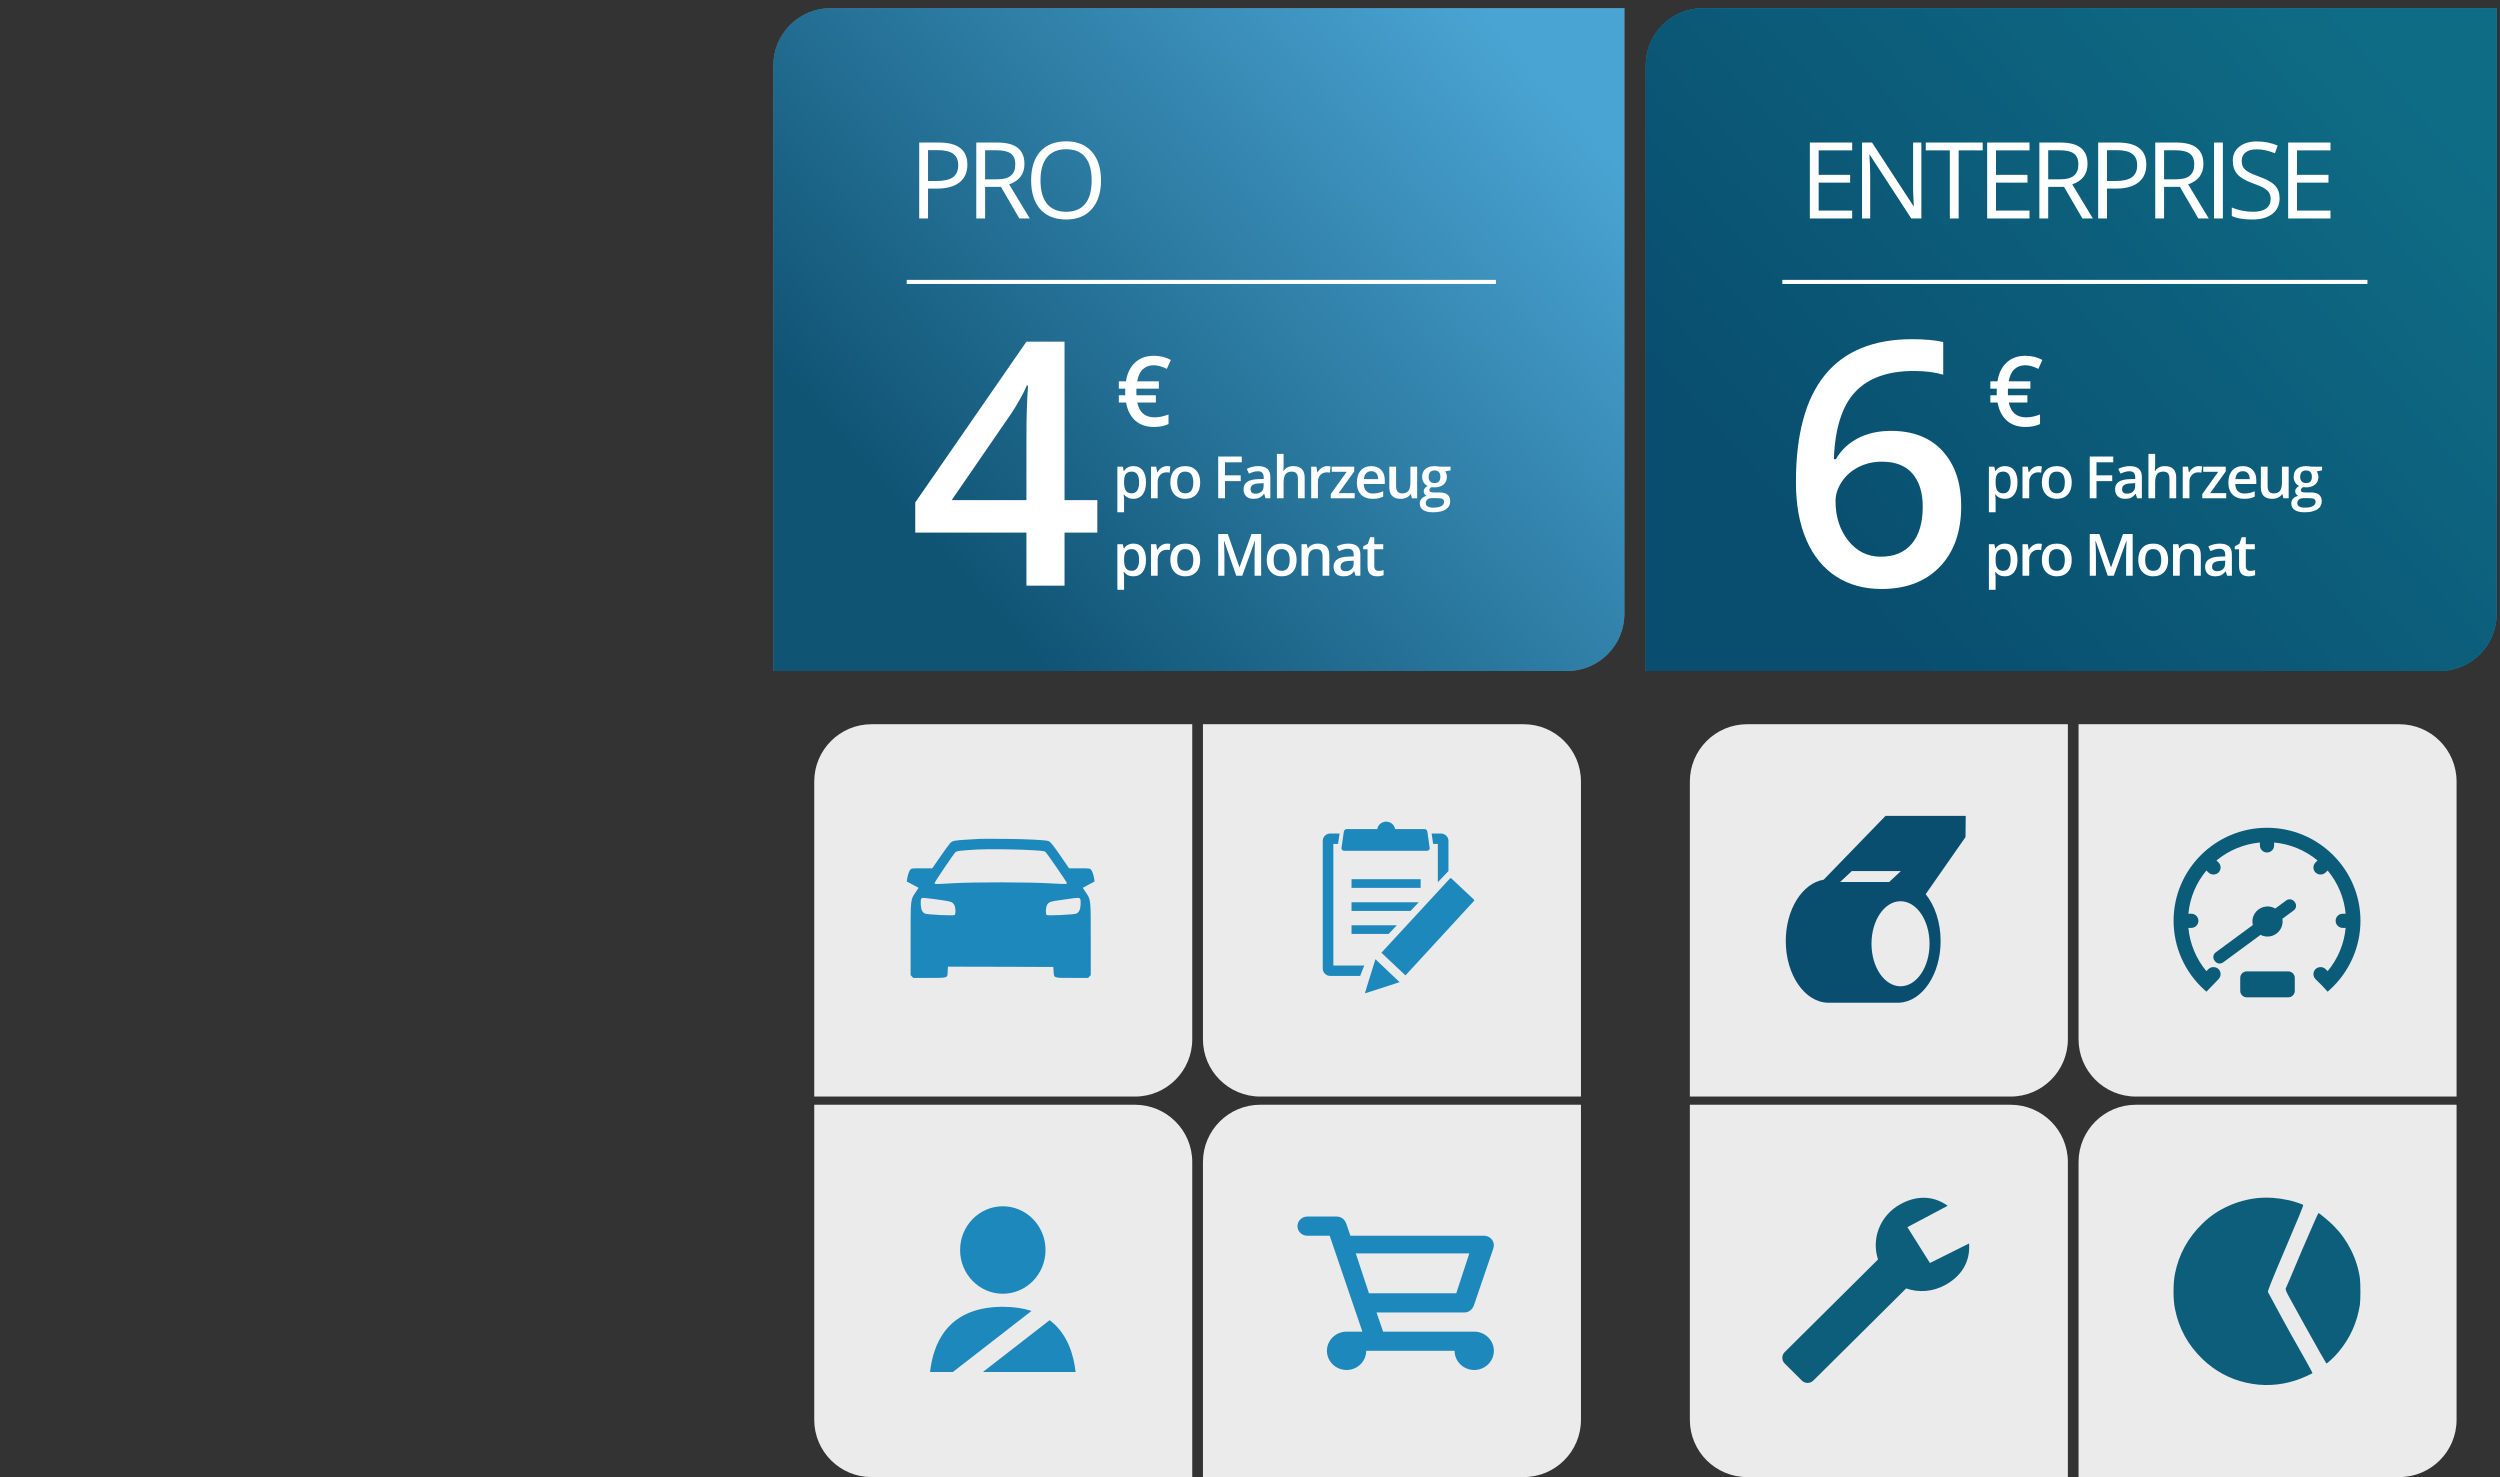 <svg width="611px" height="361px" viewBox="0 0 611 361" version="1.1" xmlns="http://www.w3.org/2000/svg" xmlns:xlink="http://www.w3.org/1999/xlink">
    <rect x="0" y="0" width="611" height="361" fill="#333333" stroke="none"/>
    <title>Image &amp; Text - Prices - Fleet Management DE  (Updated)</title>
    <defs>
        <linearGradient x1="100%" y1="23.81%" x2="18.379%" y2="80.33%" id="linearGradient-1">
            <stop stop-color="#4AA4D3" offset="0%"></stop>
            <stop stop-color="#105474" offset="100%"></stop>
        </linearGradient>
        <path d="M14,0 L208,0 L208,0 L208,148 C208,155.732 201.732,162 194,162 L0,162 L0,162 L0,14 C-9.46895252e-16,6.268 6.268,1.42034288e-15 14,0 Z" id="path-2"></path>
        <linearGradient x1="100%" y1="23.81%" x2="18.379%" y2="80.33%" id="linearGradient-3">
            <stop stop-color="#0F6C85" offset="1.53%"></stop>
            <stop stop-color="#094E6F" offset="100%"></stop>
        </linearGradient>
        <path d="M227.204,0 L421.204,0 L421.204,0 L421.204,148 C421.204,155.732 414.936,162 407.204,162 L213.204,162 L213.204,162 L213.204,14 C213.204,6.268 219.472,1.42034288e-15 227.204,0 Z" id="path-4"></path>
    </defs>
    <g id="Pricing" stroke="none" stroke-width="1" fill="none" fill-rule="evenodd">
        <g id="Image-&amp;-Text---Prices---Fleet-Management-DE--(Updated)">
            <rect id="Rectangle" x="0" y="0" width="610" height="361"></rect>
            <g id="Group-51" transform="translate(189, 2)">
                <g id="Group-37">
                    <g id="Rectangle">
                        <use fill="#777777" xlink:href="#path-2"></use>
                        <use fill="url(#linearGradient-1)" xlink:href="#path-2"></use>
                    </g>
                    <path d="M24,175 L102.386,175 L102.386,175 L102.386,252 C102.386,259.732 96.118,266 88.386,266 L10,266 L10,266 L10,189 C10,181.268 16.268,175 24,175 Z" id="Rectangle" fill="#EBEBEB"></path>
                    <path d="M10,268 L88.386,268 C96.118,268 102.386,274.268 102.386,282 L102.386,359 L102.386,359 L24,359 C16.268,359 10,352.732 10,345 L10,268 L10,268 Z" id="Rectangle-Copy-9" fill="#EBEBEB"></path>
                    <path d="M105,175 L183.386,175 C191.118,175 197.386,181.268 197.386,189 L197.386,266 L197.386,266 L119,266 C111.268,266 105,259.732 105,252 L105,175 L105,175 Z" id="Rectangle" fill="#EBEBEB"></path>
                    <path d="M119,268 L197.386,268 L197.386,268 L197.386,345 C197.386,352.732 191.118,359 183.386,359 L105,359 L105,359 L105,282 C105,274.268 111.268,268 119,268 Z" id="Rectangle-Copy-10" fill="#EBEBEB"></path>
                    <g id="Group-296" transform="translate(21.565, 186)" fill="#1D88BB">
                        <g id="Group-19" transform="translate(4.537, 97.064)">
                            <g id="Icons/maps/location-Copy-61" transform="translate(-12, -12)">
                                <path d="M41.985,46.319 C44.718,46.319 47.036,46.686 49.002,47.326 L29.781,62.249 L24.203,62.25 C24.92,55.887 28.022,46.564 41.45,46.323 Z M53.427,49.588 C57.885,52.93 59.314,58.192 59.772,62.25 L37.12,62.249 Z M41.985,21.75 C47.746,21.75 52.425,26.538 52.425,32.439 C52.425,38.345 47.746,43.128 41.985,43.128 C36.224,43.128 31.545,38.345 31.545,32.439 C31.545,26.538 36.224,21.75 41.985,21.75 Z" id="Icon"></path>
                            </g>
                        </g>
                        <g id="Icons/maps/location-Copy-57" transform="translate(-13.6, -13.6)">
                            <path d="M67.044,45.327 C67.135,45.497 67.174,46.01 67.135,46.679 C67.069,47.925 66.761,48.567 66.09,48.88 C65.523,49.143 59.105,49.446 58.833,49.222 C58.563,49 58.601,47.452 58.885,46.875 C59.284,46.049 59.633,45.917 62.597,45.523 C64.08,45.313 65.382,45.13 65.484,45.117 C65.589,45.091 65.949,45.064 66.285,45.052 C66.786,45.038 66.915,45.091 67.044,45.327 M32.848,45.54 C35.619,45.945 35.903,46.051 36.315,46.888 C36.599,47.453 36.637,49.001 36.365,49.222 C36.095,49.446 29.675,49.144 29.108,48.881 C28.439,48.567 28.128,47.926 28.065,46.681 C28.026,45.985 28.065,45.5 28.167,45.304 C28.323,45.016 28.373,45.016 29.314,45.095 C29.856,45.134 31.442,45.344 32.848,45.54 M55.812,33.412 C58.32,33.591 58.334,33.591 58.698,33.987 C59.075,34.4 63.615,40.977 63.732,41.294 C63.77,41.388 63.745,41.54 63.681,41.608 C63.615,41.678 62.118,41.649 59.805,41.499 C54.757,41.182 41.049,41.156 36.068,41.458 C31.514,41.719 31.45,41.719 31.45,41.429 C31.45,41.168 36.015,34.414 36.523,33.905 C36.848,33.576 37.498,33.494 41.868,33.219 C44.403,33.069 52.625,33.178 55.812,33.412 M42.537,30.62 C42.249,30.649 40.795,30.731 39.287,30.813 C36.301,30.992 35.833,31.074 35.289,31.623 C35.081,31.816 34.002,33.3 32.899,34.892 L30.872,37.818 L28.352,37.818 C25.872,37.818 25.834,37.818 25.521,38.146 C25.21,38.478 24.858,39.521 24.728,40.495 L24.65,41.046 L26.092,41.8 C26.885,42.213 27.534,42.556 27.534,42.583 C27.534,42.597 27.209,43.093 26.818,43.668 C25.546,45.55 25.587,45.139 25.587,55.22 L25.587,63.928 L25.911,64.256 L26.222,64.599 L30.106,64.599 C34.82,64.599 34.587,64.681 34.651,62.966 L34.704,61.852 L47.589,61.881 L60.46,61.922 L60.537,63.007 C60.64,64.681 60.407,64.599 65.096,64.599 L68.98,64.599 L69.291,64.256 L69.615,63.928 L69.615,55.22 C69.615,45.139 69.654,45.55 68.382,43.655 C67.993,43.078 67.669,42.597 67.669,42.583 C67.669,42.556 68.318,42.213 69.108,41.8 L70.55,41.046 L70.472,40.495 C70.342,39.521 69.992,38.478 69.682,38.146 C69.369,37.818 69.33,37.818 66.837,37.818 L64.317,37.818 L62.304,34.892 C60.304,31.995 59.783,31.362 59.29,31.156 C58.693,30.91 53.991,30.661 48.704,30.62 C45.601,30.593 42.822,30.593 42.537,30.62" id="Icon"></path>
                        </g>
                        <g id="Group-16-Copy" transform="translate(100.537, 98.077)">
                            <g id="Icons/maps/location-Copy-57" transform="translate(-12, -12)">
                                <path d="M61.2,51.375 L38.928,51.375 L37.32,46.688 L58.8,46.688 C59.856,46.688 60.72,46.008 61.056,45.07 L61.08,45.07 L65.88,31.008 L65.856,31.008 C65.928,30.773 66,30.539 66,30.281 C66,28.992 64.92,27.938 63.6,27.938 L30.936,27.938 L29.88,24.844 L29.856,24.844 C29.52,23.93 28.656,23.25 27.6,23.25 L20.4,23.25 C19.08,23.25 18,24.305 18,25.594 C18,26.883 19.08,27.938 20.4,27.938 L25.872,27.938 L33.864,51.375 L30,51.375 C27.36,51.375 25.2,53.484 25.2,56.062 C25.2,58.641 27.36,60.75 30,60.75 C32.64,60.75 34.8,58.641 34.8,56.062 L56.4,56.062 C56.4,58.641 58.56,60.75 61.2,60.75 C63.84,60.75 66,58.641 66,56.062 C66,53.484 63.84,51.375 61.2,51.375 Z M32.25,32.25 L60,32.25 L56.807,42 L35.467,42 L32.25,32.25 Z" id="Icon"></path>
                            </g>
                        </g>
                        <g id="Group-30" transform="translate(98.537, 2.571)">
                            <g id="Icons/maps/location-Copy-60" transform="translate(-12.6, -12.6)">
                                <path d="M39.656,56.458 L45.551,62.061 C45.551,62.061 37.125,64.839 37.087,64.802 C37.046,64.763 39.656,56.458 39.656,56.458 Z M30.885,25.742 L30.519,28.282 L29.414,28.282 C29.392,28.282 29.369,28.302 29.369,28.324 L29.369,57.963 C29.369,57.987 29.392,58.007 29.414,58.007 L36.919,58.007 L35.924,60.546 L28.615,60.546 C27.604,60.546 26.775,59.736 26.775,58.747 L26.775,27.542 C26.775,26.55 27.604,25.742 28.615,25.742 L30.885,25.742 Z M58.22,36.72 L63.707,41.877 C63.809,41.973 63.815,42.134 63.72,42.237 L46.998,60.414 L41.111,54.878 L57.857,36.734 C57.953,36.63 58.116,36.623 58.22,36.72 Z M44.878,48.172 L42.867,50.284 L33.812,50.284 L33.812,48.172 L44.878,48.172 Z M50.239,42.542 L48.229,44.654 L33.812,44.654 L33.812,42.542 L50.239,42.542 Z M50.702,36.912 L50.702,39.024 L33.812,39.024 L33.812,36.912 L50.702,36.912 Z M55.661,25.743 C56.673,25.743 57.499,26.551 57.499,27.542 L57.499,34.92 L54.905,37.642 L54.905,28.324 C54.905,28.302 54.885,28.282 54.861,28.282 L53.756,28.282 L53.392,25.743 L55.661,25.743 Z M42.282,22.837 C43.381,22.837 44.292,23.621 44.461,24.651 L51.663,24.651 C52.041,24.651 52.295,24.957 52.349,25.322 L52.918,29.303 C52.972,29.665 52.611,29.971 52.235,29.971 L32.042,29.971 C31.667,29.971 31.303,29.667 31.355,29.303 L31.927,25.322 C31.979,24.957 32.236,24.651 32.611,24.651 L40.1,24.651 C40.27,23.621 41.18,22.837 42.282,22.837 Z" id="Icon"></path>
                            </g>
                        </g>
                    </g>
                    <g id="Rectangle">
                        <use fill="#1D88BB" xlink:href="#path-4"></use>
                        <use fill="url(#linearGradient-3)" xlink:href="#path-4"></use>
                    </g>
                    <path d="M238,175 L316.386,175 L316.386,175 L316.386,252 C316.386,259.732 310.118,266 302.386,266 L224,266 L224,266 L224,189 C224,181.268 230.268,175 238,175 Z" id="Rectangle" fill="#EBEBEB"></path>
                    <path d="M224,268 L302.386,268 C310.118,268 316.386,274.268 316.386,282 L316.386,359 L316.386,359 L238,359 C230.268,359 224,352.732 224,345 L224,268 L224,268 Z" id="Rectangle-Copy-9" fill="#EBEBEB"></path>
                    <path d="M319,175 L397.386,175 C405.118,175 411.386,181.268 411.386,189 L411.386,266 L411.386,266 L333,266 C325.268,266 319,259.732 319,252 L319,175 L319,175 Z" id="Rectangle" fill="#EBEBEB"></path>
                    <path d="M333,268 L411.386,268 L411.386,268 L411.386,345 C411.386,352.732 405.118,359 397.386,359 L319,359 L319,359 L319,282 C319,274.268 325.268,268 333,268 Z" id="Rectangle-Copy-10" fill="#EBEBEB"></path>
                    <g id="Group-59" transform="translate(32.602, 32.542)" fill="#FFFFFF" fill-rule="nonzero">
                        <g id="Group-35" transform="translate(2.086, 48.965)">
                            <g id="pro-Fahrzeug-pro-Mon" transform="translate(49.397, 27.415)">
                                <path d="M3.912,10.989 C2.935,10.989 2.178,10.638 1.639,9.936 L1.541,9.936 C1.606,10.587 1.639,10.982 1.639,11.121 L1.639,14.28 L0,14.28 L0,3.138 L1.325,3.138 C1.362,3.282 1.439,3.626 1.555,4.17 L1.639,4.17 C2.15,3.389 2.917,2.998 3.94,2.998 C4.902,2.998 5.651,3.347 6.188,4.044 C6.725,4.741 6.994,5.72 6.994,6.98 C6.994,8.239 6.72,9.223 6.174,9.929 C5.628,10.636 4.874,10.989 3.912,10.989 Z M3.514,4.337 C2.863,4.337 2.388,4.528 2.088,4.909 C1.788,5.29 1.639,5.899 1.639,6.736 L1.639,6.98 C1.639,7.919 1.787,8.598 2.085,9.019 C2.382,9.44 2.868,9.65 3.542,9.65 C4.109,9.65 4.546,9.418 4.853,8.953 C5.16,8.488 5.313,7.826 5.313,6.966 C5.313,6.101 5.161,5.447 4.856,5.003 C4.552,4.559 4.105,4.337 3.514,4.337 Z" id="Shape"></path>
                                <path d="M12.126,2.998 C12.456,2.998 12.728,3.021 12.942,3.068 L12.782,4.595 C12.549,4.539 12.308,4.511 12.057,4.511 C11.401,4.511 10.87,4.725 10.463,5.153 C10.057,5.58 9.853,6.136 9.853,6.819 L9.853,10.849 L8.215,10.849 L8.215,3.138 L9.498,3.138 L9.714,4.497 L9.798,4.497 C10.053,4.037 10.387,3.672 10.798,3.403 C11.21,3.133 11.652,2.998 12.126,2.998 Z" id="Path"></path>
                                <path d="M20.244,6.98 C20.244,8.239 19.921,9.223 19.274,9.929 C18.628,10.636 17.729,10.989 16.576,10.989 C15.855,10.989 15.219,10.826 14.665,10.501 C14.112,10.175 13.687,9.708 13.389,9.099 C13.092,8.49 12.943,7.784 12.943,6.98 C12.943,5.729 13.264,4.753 13.905,4.051 C14.547,3.349 15.451,2.998 16.618,2.998 C17.733,2.998 18.617,3.357 19.267,4.076 C19.918,4.794 20.244,5.762 20.244,6.98 Z M14.631,6.98 C14.631,8.76 15.288,9.65 16.604,9.65 C17.905,9.65 18.556,8.76 18.556,6.98 C18.556,5.218 17.901,4.337 16.59,4.337 C15.902,4.337 15.403,4.565 15.094,5.02 C14.785,5.476 14.631,6.129 14.631,6.98 Z" id="Shape"></path>
                                <polygon id="Path" points="26.298 10.849 24.645 10.849 24.645 0.655 30.398 0.655 30.398 2.064 26.298 2.064 26.298 5.25 30.14 5.25 30.14 6.666 26.298 6.666"></polygon>
                                <path d="M36.214,10.849 L35.886,9.776 L35.83,9.776 C35.459,10.245 35.084,10.565 34.708,10.734 C34.331,10.904 33.848,10.989 33.257,10.989 C32.5,10.989 31.908,10.784 31.483,10.375 C31.058,9.966 30.845,9.388 30.845,8.639 C30.845,7.844 31.14,7.245 31.73,6.84 C32.321,6.436 33.22,6.215 34.429,6.178 L35.761,6.136 L35.761,5.725 C35.761,5.232 35.646,4.863 35.416,4.619 C35.185,4.375 34.829,4.253 34.345,4.253 C33.95,4.253 33.571,4.311 33.209,4.428 C32.846,4.544 32.497,4.681 32.163,4.839 L31.633,3.668 C32.051,3.449 32.509,3.283 33.006,3.169 C33.504,3.055 33.973,2.998 34.415,2.998 C35.396,2.998 36.136,3.212 36.636,3.64 C37.135,4.067 37.385,4.739 37.385,5.655 L37.385,10.849 L36.214,10.849 Z M33.773,9.734 C34.368,9.734 34.846,9.568 35.206,9.235 C35.567,8.903 35.747,8.437 35.747,7.837 L35.747,7.168 L34.757,7.21 C33.985,7.238 33.424,7.367 33.073,7.597 C32.722,7.827 32.546,8.179 32.546,8.653 C32.546,8.997 32.649,9.263 32.853,9.451 C33.058,9.64 33.364,9.734 33.773,9.734 Z" id="Shape"></path>
                                <path d="M45.774,10.849 L44.129,10.849 L44.129,6.108 C44.129,5.513 44.009,5.069 43.77,4.776 C43.53,4.483 43.15,4.337 42.63,4.337 C41.942,4.337 41.436,4.543 41.113,4.954 C40.79,5.365 40.629,6.055 40.629,7.021 L40.629,10.849 L38.99,10.849 L38.99,0 L40.629,0 L40.629,2.754 C40.629,3.196 40.601,3.668 40.545,4.17 L40.649,4.17 C40.873,3.798 41.183,3.51 41.58,3.305 C41.978,3.101 42.441,2.998 42.971,2.998 C44.84,2.998 45.774,3.94 45.774,5.822 L45.774,10.849 Z" id="Path"></path>
                                <path d="M51.284,2.998 C51.614,2.998 51.886,3.021 52.1,3.068 L51.939,4.595 C51.707,4.539 51.465,4.511 51.214,4.511 C50.559,4.511 50.028,4.725 49.621,5.153 C49.214,5.58 49.011,6.136 49.011,6.819 L49.011,10.849 L47.372,10.849 L47.372,3.138 L48.655,3.138 L48.871,4.497 L48.955,4.497 C49.211,4.037 49.544,3.672 49.955,3.403 C50.367,3.133 50.81,2.998 51.284,2.998 Z" id="Path"></path>
                                <polygon id="Path" points="57.999 10.849 52.149 10.849 52.149 9.838 56.047 4.393 52.386 4.393 52.386 3.138 57.888 3.138 57.888 4.281 54.074 9.594 57.999 9.594"></polygon>
                                <path d="M62.358,10.989 C61.159,10.989 60.221,10.639 59.545,9.94 C58.868,9.24 58.53,8.277 58.53,7.049 C58.53,5.79 58.844,4.8 59.472,4.079 C60.099,3.358 60.961,2.998 62.058,2.998 C63.076,2.998 63.881,3.307 64.471,3.926 C65.061,4.544 65.357,5.395 65.357,6.478 L65.357,7.363 L60.218,7.363 C60.241,8.112 60.443,8.687 60.824,9.089 C61.205,9.491 61.742,9.692 62.435,9.692 C62.891,9.692 63.315,9.649 63.708,9.563 C64.1,9.477 64.522,9.334 64.973,9.134 L64.973,10.466 C64.573,10.657 64.169,10.791 63.76,10.87 C63.351,10.949 62.884,10.989 62.358,10.989 Z M62.058,4.239 C61.538,4.239 61.121,4.404 60.807,4.734 C60.493,5.064 60.306,5.546 60.246,6.178 L63.746,6.178 C63.737,5.541 63.583,5.059 63.286,4.731 C62.988,4.403 62.579,4.239 62.058,4.239 Z" id="Shape"></path>
                                <path d="M71.975,10.849 L71.744,9.838 L71.661,9.838 C71.433,10.196 71.109,10.478 70.688,10.682 C70.267,10.887 69.787,10.989 69.248,10.989 C68.314,10.989 67.617,10.756 67.156,10.292 C66.696,9.827 66.466,9.123 66.466,8.179 L66.466,3.138 L68.119,3.138 L68.119,7.893 C68.119,8.483 68.24,8.926 68.481,9.221 C68.723,9.517 69.102,9.664 69.618,9.664 C70.306,9.664 70.811,9.458 71.134,9.047 C71.457,8.636 71.619,7.947 71.619,6.98 L71.619,3.138 L73.265,3.138 L73.265,10.849 L71.975,10.849 Z" id="Path"></path>
                                <path d="M81.43,3.138 L81.43,4.037 L80.113,4.281 C80.234,4.444 80.333,4.644 80.412,4.881 C80.491,5.118 80.531,5.369 80.531,5.634 C80.531,6.429 80.257,7.054 79.708,7.51 C79.16,7.965 78.404,8.193 77.442,8.193 C77.196,8.193 76.973,8.174 76.773,8.137 C76.419,8.356 76.243,8.611 76.243,8.904 C76.243,9.081 76.325,9.213 76.49,9.302 C76.655,9.39 76.959,9.434 77.4,9.434 L78.746,9.434 C79.597,9.434 80.243,9.615 80.684,9.978 C81.126,10.34 81.347,10.863 81.347,11.547 C81.347,12.421 80.987,13.095 80.266,13.569 C79.546,14.043 78.504,14.28 77.142,14.28 C76.092,14.28 75.29,14.094 74.737,13.722 C74.184,13.35 73.907,12.82 73.907,12.132 C73.907,11.658 74.057,11.26 74.357,10.937 C74.657,10.614 75.076,10.389 75.615,10.264 C75.397,10.171 75.217,10.021 75.075,9.814 C74.933,9.607 74.862,9.39 74.862,9.162 C74.862,8.874 74.944,8.63 75.106,8.43 C75.269,8.23 75.511,8.033 75.831,7.837 C75.432,7.665 75.107,7.385 74.859,6.997 C74.61,6.609 74.486,6.155 74.486,5.634 C74.486,4.797 74.75,4.149 75.277,3.689 C75.805,3.228 76.557,2.998 77.533,2.998 C77.751,2.998 77.98,3.013 78.22,3.044 C78.459,3.074 78.639,3.105 78.76,3.138 L81.43,3.138 Z M75.371,12.049 C75.371,12.402 75.53,12.674 75.849,12.865 C76.167,13.055 76.615,13.15 77.191,13.15 C78.084,13.15 78.748,13.023 79.185,12.767 C79.622,12.511 79.841,12.172 79.841,11.749 C79.841,11.414 79.721,11.176 79.482,11.034 C79.242,10.892 78.797,10.822 78.146,10.822 L76.905,10.822 C76.436,10.822 76.063,10.932 75.786,11.153 C75.51,11.374 75.371,11.672 75.371,12.049 Z M76.075,5.634 C76.075,6.117 76.2,6.489 76.449,6.75 C76.697,7.01 77.054,7.14 77.519,7.14 C78.467,7.14 78.941,6.633 78.941,5.62 C78.941,5.118 78.824,4.731 78.589,4.459 C78.354,4.187 77.998,4.051 77.519,4.051 C77.045,4.051 76.686,4.186 76.442,4.456 C76.197,4.725 76.075,5.118 76.075,5.634 Z" id="Shape"></path>
                                <path d="M3.912,29.929 C2.935,29.929 2.178,29.578 1.639,28.876 L1.541,28.876 C1.606,29.527 1.639,29.922 1.639,30.061 L1.639,33.22 L0,33.22 L0,22.078 L1.325,22.078 C1.362,22.222 1.439,22.566 1.555,23.11 L1.639,23.11 C2.15,22.329 2.917,21.938 3.94,21.938 C4.902,21.938 5.651,22.287 6.188,22.984 C6.725,23.681 6.994,24.66 6.994,25.92 C6.994,27.179 6.72,28.163 6.174,28.869 C5.628,29.576 4.874,29.929 3.912,29.929 Z M3.514,23.277 C2.863,23.277 2.388,23.468 2.088,23.849 C1.788,24.23 1.639,24.839 1.639,25.676 L1.639,25.92 C1.639,26.859 1.787,27.539 2.085,27.959 C2.382,28.38 2.868,28.59 3.542,28.59 C4.109,28.59 4.546,28.358 4.853,27.893 C5.16,27.428 5.313,26.766 5.313,25.906 C5.313,25.041 5.161,24.387 4.856,23.943 C4.552,23.499 4.105,23.277 3.514,23.277 Z" id="Shape"></path>
                                <path d="M12.126,21.938 C12.456,21.938 12.728,21.962 12.942,22.008 L12.782,23.535 C12.549,23.479 12.308,23.451 12.057,23.451 C11.401,23.451 10.87,23.665 10.463,24.093 C10.057,24.521 9.853,25.076 9.853,25.759 L9.853,29.79 L8.215,29.79 L8.215,22.078 L9.498,22.078 L9.714,23.437 L9.798,23.437 C10.053,22.977 10.387,22.612 10.798,22.343 C11.21,22.073 11.652,21.938 12.126,21.938 Z" id="Path"></path>
                                <path d="M20.244,25.92 C20.244,27.179 19.921,28.163 19.274,28.869 C18.628,29.576 17.729,29.929 16.576,29.929 C15.855,29.929 15.219,29.766 14.665,29.441 C14.112,29.115 13.687,28.648 13.389,28.039 C13.092,27.43 12.943,26.724 12.943,25.92 C12.943,24.669 13.264,23.693 13.905,22.991 C14.547,22.289 15.451,21.938 16.618,21.938 C17.733,21.938 18.617,22.297 19.267,23.016 C19.918,23.734 20.244,24.702 20.244,25.92 Z M14.631,25.92 C14.631,27.7 15.288,28.59 16.604,28.59 C17.905,28.59 18.556,27.7 18.556,25.92 C18.556,24.158 17.901,23.277 16.59,23.277 C15.902,23.277 15.403,23.505 15.094,23.96 C14.785,24.416 14.631,25.069 14.631,25.92 Z" id="Shape"></path>
                                <path d="M29.052,29.79 L26.096,21.276 L26.04,21.276 C26.119,22.54 26.158,23.726 26.158,24.832 L26.158,29.79 L24.645,29.79 L24.645,19.595 L26.995,19.595 L29.826,27.705 L29.868,27.705 L32.782,19.595 L35.139,19.595 L35.139,29.79 L33.535,29.79 L33.535,24.748 C33.535,24.242 33.548,23.582 33.574,22.768 C33.599,21.955 33.621,21.462 33.64,21.29 L33.584,21.29 L30.523,29.79 L29.052,29.79 Z" id="Path"></path>
                                <path d="M43.807,25.92 C43.807,27.179 43.484,28.163 42.838,28.869 C42.192,29.576 41.292,29.929 40.14,29.929 C39.419,29.929 38.782,29.766 38.229,29.441 C37.676,29.115 37.251,28.648 36.953,28.039 C36.656,27.43 36.507,26.724 36.507,25.92 C36.507,24.669 36.827,23.693 37.469,22.991 C38.11,22.289 39.015,21.938 40.181,21.938 C41.297,21.938 42.18,22.297 42.831,23.016 C43.482,23.734 43.807,24.702 43.807,25.92 Z M38.194,25.92 C38.194,27.7 38.852,28.59 40.167,28.59 C41.469,28.59 42.12,27.7 42.12,25.92 C42.12,24.158 41.464,23.277 40.153,23.277 C39.465,23.277 38.967,23.505 38.658,23.96 C38.349,24.416 38.194,25.069 38.194,25.92 Z" id="Shape"></path>
                                <path d="M51.792,29.79 L50.146,29.79 L50.146,25.048 C50.146,24.453 50.027,24.009 49.787,23.716 C49.548,23.423 49.168,23.277 48.647,23.277 C47.955,23.277 47.448,23.482 47.127,23.891 C46.806,24.3 46.646,24.985 46.646,25.948 L46.646,29.79 L45.007,29.79 L45.007,22.078 L46.29,22.078 L46.52,23.089 L46.604,23.089 C46.837,22.722 47.167,22.438 47.594,22.238 C48.022,22.038 48.496,21.938 49.017,21.938 C50.867,21.938 51.792,22.88 51.792,24.762 L51.792,29.79 Z" id="Path"></path>
                                <path d="M58.215,29.79 L57.887,28.716 L57.831,28.716 C57.459,29.185 57.085,29.505 56.708,29.674 C56.332,29.844 55.849,29.929 55.258,29.929 C54.5,29.929 53.909,29.724 53.484,29.315 C53.058,28.906 52.846,28.328 52.846,27.579 C52.846,26.784 53.141,26.185 53.731,25.78 C54.322,25.376 55.221,25.155 56.43,25.118 L57.761,25.076 L57.761,24.665 C57.761,24.172 57.646,23.803 57.416,23.559 C57.186,23.315 56.829,23.193 56.346,23.193 C55.951,23.193 55.572,23.251 55.209,23.368 C54.847,23.484 54.498,23.621 54.163,23.779 L53.634,22.608 C54.052,22.389 54.51,22.223 55.007,22.109 C55.505,21.995 55.974,21.938 56.416,21.938 C57.396,21.938 58.137,22.152 58.636,22.58 C59.136,23.007 59.386,23.679 59.386,24.595 L59.386,29.79 L58.215,29.79 Z M55.774,28.674 C56.369,28.674 56.847,28.508 57.207,28.175 C57.567,27.843 57.747,27.377 57.747,26.777 L57.747,26.108 L56.757,26.15 C55.986,26.178 55.424,26.307 55.073,26.537 C54.722,26.767 54.547,27.119 54.547,27.593 C54.547,27.937 54.649,28.203 54.854,28.391 C55.058,28.58 55.365,28.674 55.774,28.674 Z" id="Shape"></path>
                                <path d="M63.863,28.604 C64.263,28.604 64.663,28.541 65.063,28.416 L65.063,29.65 C64.881,29.729 64.648,29.795 64.362,29.849 C64.076,29.902 63.78,29.929 63.473,29.929 C61.92,29.929 61.144,29.111 61.144,27.475 L61.144,23.319 L60.091,23.319 L60.091,22.594 L61.221,21.994 L61.779,20.362 L62.79,20.362 L62.79,22.078 L64.986,22.078 L64.986,23.319 L62.79,23.319 L62.79,27.447 C62.79,27.842 62.888,28.134 63.086,28.322 C63.284,28.51 63.543,28.604 63.863,28.604 Z" id="Path"></path>
                            </g>
                            <g id="€" transform="translate(49.752, 3.447)">
                                <path d="M8.553,2.313 C7.461,2.313 6.568,2.638 5.874,3.289 C5.181,3.94 4.718,4.923 4.486,6.241 L9.785,6.241 L9.785,8.03 L4.311,8.03 L4.288,8.553 L4.288,9.192 L4.311,9.646 L9.053,9.646 L9.053,11.424 L4.509,11.424 C5.005,13.841 6.415,15.049 8.739,15.049 C9.847,15.049 10.982,14.809 12.144,14.329 L12.144,16.688 C11.129,17.16 9.948,17.397 8.6,17.397 C6.732,17.397 5.216,16.885 4.05,15.863 C2.884,14.84 2.123,13.36 1.766,11.424 L0,11.424 L0,9.646 L1.58,9.646 L1.557,9.216 L1.557,8.786 L1.58,8.03 L0,8.03 L0,6.241 L1.743,6.241 C2.038,4.296 2.777,2.77 3.963,1.662 C5.148,0.554 6.678,0 8.553,0 C10.103,0 11.489,0.341 12.713,1.023 L11.737,3.196 C10.544,2.607 9.483,2.313 8.553,2.313 Z" id="Path"></path>
                            </g>
                            <g id="4">
                                <path d="M44.497,46.653 L36.484,46.653 L36.484,59.628 L27.17,59.628 L27.17,46.653 L0,46.653 L0,39.291 L27.17,0 L36.484,0 L36.484,38.721 L44.497,38.721 L44.497,46.653 Z M27.17,38.721 L27.17,23.794 C27.17,18.479 27.306,14.127 27.577,10.738 L27.251,10.738 C26.492,12.528 25.299,14.697 23.672,17.246 L8.908,38.721 L27.17,38.721 Z" id="Shape"></path>
                            </g>
                        </g>
                        <polygon id="Line-4" points="144 33.858 144 34.858 0 34.858 0 33.858"></polygon>
                        <g id="PRO" transform="translate(3.052, 0)">
                            <path d="M11.769,5.7 C11.769,7.579 11.127,9.024 9.845,10.036 C8.563,11.047 6.729,11.553 4.342,11.553 L2.158,11.553 L2.158,18.853 L0,18.853 L0,0.292 L4.812,0.292 C9.45,0.292 11.769,2.095 11.769,5.7 Z M2.158,9.699 L4.101,9.699 C6.013,9.699 7.397,9.39 8.252,8.772 C9.107,8.155 9.534,7.164 9.534,5.802 C9.534,4.575 9.132,3.66 8.328,3.06 C7.524,2.459 6.271,2.158 4.57,2.158 L2.158,2.158 L2.158,9.699 Z" id="Shape"></path>
                            <path d="M16.109,11.134 L16.109,18.853 L13.951,18.853 L13.951,0.292 L19.042,0.292 C21.318,0.292 23.001,0.728 24.088,1.6 C25.176,2.471 25.719,3.783 25.719,5.535 C25.719,7.99 24.475,9.648 21.987,10.512 L27.027,18.853 L24.475,18.853 L19.981,11.134 L16.109,11.134 Z M16.109,9.28 L19.067,9.28 C20.591,9.28 21.708,8.978 22.419,8.373 C23.13,7.767 23.485,6.86 23.485,5.649 C23.485,4.422 23.123,3.538 22.4,2.996 C21.676,2.454 20.514,2.184 18.915,2.184 L16.109,2.184 L16.109,9.28 Z" id="Shape"></path>
                            <path d="M44.431,9.547 C44.431,12.518 43.68,14.854 42.178,16.555 C40.675,18.256 38.587,19.106 35.913,19.106 C33.179,19.106 31.069,18.271 29.584,16.599 C28.099,14.928 27.356,12.568 27.356,9.521 C27.356,6.5 28.101,4.158 29.59,2.495 C31.08,0.832 33.196,0 35.938,0 C38.604,0 40.686,0.846 42.184,2.539 C43.682,4.232 44.431,6.568 44.431,9.547 Z M29.641,9.547 C29.641,12.061 30.176,13.967 31.247,15.266 C32.318,16.565 33.873,17.215 35.913,17.215 C37.969,17.215 39.522,16.567 40.572,15.272 C41.621,13.978 42.146,12.069 42.146,9.547 C42.146,7.05 41.623,5.156 40.578,3.866 C39.533,2.575 37.986,1.93 35.938,1.93 C33.881,1.93 32.318,2.579 31.247,3.878 C30.176,5.178 29.641,7.067 29.641,9.547 Z" id="Shape"></path>
                        </g>
                    </g>
                </g>
                <g id="Group-277" transform="translate(235.602, 186.4)">
                    <g id="Group-21-Copy" transform="translate(95.626, 93.37)" fill="#0C5E7B">
                        <g id="Icons/maps/location-Copy-47" transform="translate(-13.533, -13.533)">
                            <path d="M44.997,24.576 C47.469,24.34 49.941,24.497 52.413,25.046 C53.041,25.164 53.806,25.37 54.709,25.664 C55.611,25.959 56.112,26.155 56.21,26.253 C56.308,26.351 54.866,29.873 51.884,36.818 C49.961,41.33 48.764,44.195 48.293,45.411 C47.783,46.706 47.548,47.412 47.587,47.53 C47.626,47.648 48.803,49.825 51.119,54.063 L53.061,57.595 C54.395,59.91 55.67,62.166 56.887,64.363 C57.946,66.286 58.476,67.277 58.476,67.336 C58.476,67.395 57.975,67.65 56.975,68.101 C55.974,68.552 55.101,68.895 54.356,69.131 C50.353,70.426 46.322,70.612 42.26,69.69 C38.199,68.768 34.658,66.855 31.637,63.951 C28.066,60.538 25.81,56.437 24.868,51.65 C24.633,50.512 24.515,49.09 24.515,47.383 C24.515,45.676 24.633,44.234 24.868,43.057 C25.81,38.309 28.066,34.209 31.637,30.756 C33.402,29.029 35.443,27.636 37.758,26.577 C40.073,25.517 42.486,24.85 44.997,24.576 Z M55.945,37.23 C58.535,31.226 59.869,28.225 59.947,28.225 C60.026,28.225 60.516,28.597 61.419,29.343 C62.321,30.089 63.047,30.736 63.596,31.285 C65.323,33.012 66.745,34.984 67.864,37.201 C68.982,39.417 69.718,41.742 70.071,44.175 C70.149,44.96 70.188,46.049 70.188,47.442 C70.188,48.835 70.149,49.884 70.071,50.591 C69.404,54.946 67.677,58.791 64.891,62.127 C64.342,62.794 63.714,63.451 63.008,64.098 C62.301,64.746 61.919,65.04 61.86,64.981 C61.801,64.922 61.281,64.03 60.3,62.303 C59.162,60.302 57.985,58.203 56.769,56.006 L53.002,49.178 C52.453,48.197 52.129,47.559 52.031,47.265 C51.933,46.971 51.903,46.765 51.943,46.647 L52.943,44.352 C54.16,41.487 55.16,39.113 55.945,37.23 Z" id="Icon"></path>
                        </g>
                    </g>
                    <g id="Group-21-Copy-2" transform="translate(0, 93.335)" fill="#0C5E7B">
                        <g id="Icons/maps/location-Copy-47" transform="translate(-13.533, -13.533)">
                            <path d="M60.605,40.479 L55.095,31.714 L64.951,26.488 C61.122,23.783 57.02,24.078 53.293,26.159 C48.404,28.891 46.249,34.54 47.921,39.612 L25.104,62.259 C24.335,63.024 24.335,64.276 25.104,65.038 L29.307,69.209 C30.078,69.974 31.339,69.974 32.108,69.209 L34.911,66.429 L54.798,46.689 C57.838,47.765 61.336,47.53 64.428,45.806 C68.155,43.727 70.513,40.359 70.169,35.698 L60.605,40.479 Z" id="Icon"></path>
                        </g>
                    </g>
                    <g id="Icons/maps/location-Copy-49" fill="#094E6F" transform="translate(-13.533, -13.533)">
                        <path d="M69.356,24.528 L69.299,29.717 L59.565,43.668 C61.801,46.435 63.218,50.537 63.218,55.116 C63.218,63.285 58.71,69.937 53.081,70.194 L53.081,70.202 L35.749,70.202 C30.01,70.124 25.374,63.4 25.374,55.116 C25.374,47.374 29.423,40.994 34.638,40.13 L49.759,24.528 L69.356,24.528 Z M53.419,45.394 C49.5,45.394 46.323,50.047 46.323,55.787 C46.323,61.526 49.5,66.179 53.419,66.179 C57.338,66.179 60.514,61.526 60.514,55.787 C60.514,50.047 57.338,45.394 53.419,45.394 Z M53.508,38.019 L41.511,38.019 L38.641,40.701 L50.638,40.701 L53.508,38.019 Z" id="Icon"></path>
                    </g>
                    <g id="Group-29" transform="translate(95.626, 0.374)" fill="#0B5C79">
                        <g id="Icons/maps/location-Copy-59" transform="translate(-13.533, -13.533)">
                            <path d="M52.553,62.166 C53.434,62.166 54.152,62.882 54.152,63.759 L54.152,66.917 C54.152,67.795 53.434,68.51 52.553,68.51 L42.416,68.51 C41.535,68.51 40.817,67.795 40.817,66.917 L40.817,63.759 C40.817,62.882 41.535,62.166 42.416,62.166 L52.553,62.166 Z M47.363,27.066 C59.958,27.066 70.202,37.265 70.202,49.805 C70.202,56.214 67.463,62.36 62.69,66.668 L62.174,67.128 L60.985,65.818 L59.218,64.063 C58.542,63.386 58.542,62.288 59.217,61.611 C59.883,60.956 61.025,60.958 61.681,61.609 L62.182,62.108 C64.683,59.113 66.225,55.41 66.579,51.539 L65.872,51.539 C64.911,51.539 64.131,50.76 64.131,49.805 C64.131,48.85 64.911,48.072 65.872,48.072 L66.579,48.072 C66.227,44.205 64.683,40.503 62.174,37.507 L61.681,38.002 C61.027,38.649 59.88,38.657 59.218,38 C58.541,37.325 58.541,36.225 59.217,35.55 L59.713,35.059 C56.704,32.561 52.987,31.024 49.104,30.671 L49.104,31.377 C49.104,32.334 48.322,33.11 47.363,33.11 C46.404,33.11 45.624,32.334 45.624,31.377 L45.624,30.671 C41.744,31.024 38.024,32.561 35.015,35.059 L35.51,35.55 C35.837,35.875 36.018,36.31 36.018,36.774 C36.02,37.236 35.837,37.673 35.51,38 C34.851,38.657 33.701,38.655 33.046,37.998 L32.556,37.507 C30.046,40.505 28.502,44.206 28.149,48.072 L28.858,48.072 C29.817,48.072 30.597,48.85 30.597,49.805 C30.597,50.76 29.817,51.539 28.858,51.539 L28.149,51.539 C28.506,55.41 30.046,59.113 32.549,62.109 L33.047,61.609 C33.707,60.956 34.851,60.956 35.51,61.609 C36.188,62.288 36.188,63.388 35.51,64.063 L32.556,67.128 L32.041,66.668 C27.267,62.364 24.528,56.218 24.528,49.805 C24.528,37.265 34.772,27.066 47.363,27.066 Z M52.075,44.812 C52.684,44.368 53.603,44.51 54.05,45.109 L54.191,45.298 C54.414,45.6 54.507,45.969 54.45,46.342 C54.394,46.713 54.196,47.041 53.891,47.262 L51.118,49.307 C51.189,49.684 51.198,50.067 51.149,50.451 C50.908,52.278 49.337,53.655 47.488,53.655 C47.329,53.655 47.168,53.644 47.009,53.625 C46.578,53.567 46.161,53.436 45.78,53.24 L36.63,59.977 C36.384,60.156 36.095,60.25 35.792,60.25 C35.346,60.25 34.92,60.039 34.657,59.683 L34.518,59.497 C34.294,59.193 34.2,58.824 34.255,58.451 C34.31,58.08 34.509,57.751 34.812,57.529 L43.894,50.84 C43.79,50.402 43.761,49.949 43.819,49.502 C44.081,47.515 45.92,46.069 47.961,46.326 C48.458,46.391 48.935,46.557 49.366,46.811 Z" id="Icon"></path>
                        </g>
                    </g>
                </g>
                <g id="pro-Fahrzeug-pro-Mon" transform="translate(297.086, 108.922)" fill="#FFFFFF" fill-rule="nonzero">
                    <path d="M3.912,10.989 C2.935,10.989 2.178,10.638 1.639,9.936 L1.541,9.936 C1.606,10.587 1.639,10.982 1.639,11.121 L1.639,14.28 L0,14.28 L0,3.138 L1.325,3.138 C1.362,3.282 1.439,3.626 1.555,4.17 L1.639,4.17 C2.15,3.389 2.917,2.998 3.94,2.998 C4.902,2.998 5.651,3.347 6.188,4.044 C6.725,4.741 6.994,5.72 6.994,6.98 C6.994,8.239 6.72,9.223 6.174,9.929 C5.628,10.636 4.874,10.989 3.912,10.989 Z M3.514,4.337 C2.863,4.337 2.388,4.528 2.088,4.909 C1.788,5.29 1.639,5.899 1.639,6.736 L1.639,6.98 C1.639,7.919 1.787,8.598 2.085,9.019 C2.382,9.44 2.868,9.65 3.542,9.65 C4.109,9.65 4.546,9.418 4.853,8.953 C5.16,8.488 5.313,7.826 5.313,6.966 C5.313,6.101 5.161,5.447 4.856,5.003 C4.552,4.559 4.105,4.337 3.514,4.337 Z" id="Shape"></path>
                    <path d="M12.126,2.998 C12.456,2.998 12.728,3.021 12.942,3.068 L12.782,4.595 C12.549,4.539 12.308,4.511 12.057,4.511 C11.401,4.511 10.87,4.725 10.463,5.153 C10.057,5.58 9.853,6.136 9.853,6.819 L9.853,10.849 L8.215,10.849 L8.215,3.138 L9.498,3.138 L9.714,4.497 L9.798,4.497 C10.053,4.037 10.387,3.672 10.798,3.403 C11.21,3.133 11.652,2.998 12.126,2.998 Z" id="Path"></path>
                    <path d="M20.244,6.98 C20.244,8.239 19.921,9.223 19.274,9.929 C18.628,10.636 17.729,10.989 16.576,10.989 C15.855,10.989 15.219,10.826 14.665,10.501 C14.112,10.175 13.687,9.708 13.389,9.099 C13.092,8.49 12.943,7.784 12.943,6.98 C12.943,5.729 13.264,4.753 13.905,4.051 C14.547,3.349 15.451,2.998 16.618,2.998 C17.733,2.998 18.617,3.357 19.267,4.076 C19.918,4.794 20.244,5.762 20.244,6.98 Z M14.631,6.98 C14.631,8.76 15.288,9.65 16.604,9.65 C17.905,9.65 18.556,8.76 18.556,6.98 C18.556,5.218 17.901,4.337 16.59,4.337 C15.902,4.337 15.403,4.565 15.094,5.02 C14.785,5.476 14.631,6.129 14.631,6.98 Z" id="Shape"></path>
                    <polygon id="Path" points="26.298 10.849 24.645 10.849 24.645 0.655 30.398 0.655 30.398 2.064 26.298 2.064 26.298 5.25 30.14 5.25 30.14 6.666 26.298 6.666"></polygon>
                    <path d="M36.214,10.849 L35.886,9.776 L35.83,9.776 C35.459,10.245 35.084,10.565 34.708,10.734 C34.331,10.904 33.848,10.989 33.257,10.989 C32.5,10.989 31.908,10.784 31.483,10.375 C31.058,9.966 30.845,9.388 30.845,8.639 C30.845,7.844 31.14,7.245 31.73,6.84 C32.321,6.436 33.22,6.215 34.429,6.178 L35.761,6.136 L35.761,5.725 C35.761,5.232 35.646,4.863 35.416,4.619 C35.185,4.375 34.829,4.253 34.345,4.253 C33.95,4.253 33.571,4.311 33.209,4.428 C32.846,4.544 32.497,4.681 32.163,4.839 L31.633,3.668 C32.051,3.449 32.509,3.283 33.006,3.169 C33.504,3.055 33.973,2.998 34.415,2.998 C35.396,2.998 36.136,3.212 36.636,3.64 C37.135,4.067 37.385,4.739 37.385,5.655 L37.385,10.849 L36.214,10.849 Z M33.773,9.734 C34.368,9.734 34.846,9.568 35.206,9.235 C35.567,8.903 35.747,8.437 35.747,7.837 L35.747,7.168 L34.757,7.21 C33.985,7.238 33.424,7.367 33.073,7.597 C32.722,7.827 32.546,8.179 32.546,8.653 C32.546,8.997 32.649,9.263 32.853,9.451 C33.058,9.64 33.364,9.734 33.773,9.734 Z" id="Shape"></path>
                    <path d="M45.774,10.849 L44.129,10.849 L44.129,6.108 C44.129,5.513 44.009,5.069 43.77,4.776 C43.53,4.483 43.15,4.337 42.63,4.337 C41.942,4.337 41.436,4.543 41.113,4.954 C40.79,5.365 40.629,6.055 40.629,7.021 L40.629,10.849 L38.99,10.849 L38.99,0 L40.629,0 L40.629,2.754 C40.629,3.196 40.601,3.668 40.545,4.17 L40.649,4.17 C40.873,3.798 41.183,3.51 41.58,3.305 C41.978,3.101 42.441,2.998 42.971,2.998 C44.84,2.998 45.774,3.94 45.774,5.822 L45.774,10.849 Z" id="Path"></path>
                    <path d="M51.284,2.998 C51.614,2.998 51.886,3.021 52.1,3.068 L51.939,4.595 C51.707,4.539 51.465,4.511 51.214,4.511 C50.559,4.511 50.028,4.725 49.621,5.153 C49.214,5.58 49.011,6.136 49.011,6.819 L49.011,10.849 L47.372,10.849 L47.372,3.138 L48.655,3.138 L48.871,4.497 L48.955,4.497 C49.211,4.037 49.544,3.672 49.955,3.403 C50.367,3.133 50.81,2.998 51.284,2.998 Z" id="Path"></path>
                    <polygon id="Path" points="57.999 10.849 52.149 10.849 52.149 9.838 56.047 4.393 52.386 4.393 52.386 3.138 57.888 3.138 57.888 4.281 54.074 9.594 57.999 9.594"></polygon>
                    <path d="M62.358,10.989 C61.159,10.989 60.221,10.639 59.545,9.94 C58.868,9.24 58.53,8.277 58.53,7.049 C58.53,5.79 58.844,4.8 59.472,4.079 C60.099,3.358 60.961,2.998 62.058,2.998 C63.076,2.998 63.881,3.307 64.471,3.926 C65.061,4.544 65.357,5.395 65.357,6.478 L65.357,7.363 L60.218,7.363 C60.241,8.112 60.443,8.687 60.824,9.089 C61.205,9.491 61.742,9.692 62.435,9.692 C62.891,9.692 63.315,9.649 63.708,9.563 C64.1,9.477 64.522,9.334 64.973,9.134 L64.973,10.466 C64.573,10.657 64.169,10.791 63.76,10.87 C63.351,10.949 62.884,10.989 62.358,10.989 Z M62.058,4.239 C61.538,4.239 61.121,4.404 60.807,4.734 C60.493,5.064 60.306,5.546 60.246,6.178 L63.746,6.178 C63.737,5.541 63.583,5.059 63.286,4.731 C62.988,4.403 62.579,4.239 62.058,4.239 Z" id="Shape"></path>
                    <path d="M71.975,10.849 L71.744,9.838 L71.661,9.838 C71.433,10.196 71.109,10.478 70.688,10.682 C70.267,10.887 69.787,10.989 69.248,10.989 C68.314,10.989 67.617,10.756 67.156,10.292 C66.696,9.827 66.466,9.123 66.466,8.179 L66.466,3.138 L68.119,3.138 L68.119,7.893 C68.119,8.483 68.24,8.926 68.481,9.221 C68.723,9.517 69.102,9.664 69.618,9.664 C70.306,9.664 70.811,9.458 71.134,9.047 C71.457,8.636 71.619,7.947 71.619,6.98 L71.619,3.138 L73.265,3.138 L73.265,10.849 L71.975,10.849 Z" id="Path"></path>
                    <path d="M81.43,3.138 L81.43,4.037 L80.113,4.281 C80.234,4.444 80.333,4.644 80.412,4.881 C80.491,5.118 80.531,5.369 80.531,5.634 C80.531,6.429 80.257,7.054 79.708,7.51 C79.16,7.965 78.404,8.193 77.442,8.193 C77.196,8.193 76.973,8.174 76.773,8.137 C76.419,8.356 76.243,8.611 76.243,8.904 C76.243,9.081 76.325,9.213 76.49,9.302 C76.655,9.39 76.959,9.434 77.4,9.434 L78.746,9.434 C79.597,9.434 80.243,9.615 80.684,9.978 C81.126,10.34 81.347,10.863 81.347,11.547 C81.347,12.421 80.987,13.095 80.266,13.569 C79.546,14.043 78.504,14.28 77.142,14.28 C76.092,14.28 75.29,14.094 74.737,13.722 C74.184,13.35 73.907,12.82 73.907,12.132 C73.907,11.658 74.057,11.26 74.357,10.937 C74.657,10.614 75.076,10.389 75.615,10.264 C75.397,10.171 75.217,10.021 75.075,9.814 C74.933,9.607 74.862,9.39 74.862,9.162 C74.862,8.874 74.944,8.63 75.106,8.43 C75.269,8.23 75.511,8.033 75.831,7.837 C75.432,7.665 75.107,7.385 74.859,6.997 C74.61,6.609 74.486,6.155 74.486,5.634 C74.486,4.797 74.75,4.149 75.277,3.689 C75.805,3.228 76.557,2.998 77.533,2.998 C77.751,2.998 77.98,3.013 78.22,3.044 C78.459,3.074 78.639,3.105 78.76,3.138 L81.43,3.138 Z M75.371,12.049 C75.371,12.402 75.53,12.674 75.849,12.865 C76.167,13.055 76.615,13.15 77.191,13.15 C78.084,13.15 78.748,13.023 79.185,12.767 C79.622,12.511 79.841,12.172 79.841,11.749 C79.841,11.414 79.721,11.176 79.482,11.034 C79.242,10.892 78.797,10.822 78.146,10.822 L76.905,10.822 C76.436,10.822 76.063,10.932 75.786,11.153 C75.51,11.374 75.371,11.672 75.371,12.049 Z M76.075,5.634 C76.075,6.117 76.2,6.489 76.449,6.75 C76.697,7.01 77.054,7.14 77.519,7.14 C78.467,7.14 78.941,6.633 78.941,5.62 C78.941,5.118 78.824,4.731 78.589,4.459 C78.354,4.187 77.998,4.051 77.519,4.051 C77.045,4.051 76.686,4.186 76.442,4.456 C76.197,4.725 76.075,5.118 76.075,5.634 Z" id="Shape"></path>
                    <path d="M3.912,29.929 C2.935,29.929 2.178,29.578 1.639,28.876 L1.541,28.876 C1.606,29.527 1.639,29.922 1.639,30.061 L1.639,33.22 L0,33.22 L0,22.078 L1.325,22.078 C1.362,22.222 1.439,22.566 1.555,23.11 L1.639,23.11 C2.15,22.329 2.917,21.938 3.94,21.938 C4.902,21.938 5.651,22.287 6.188,22.984 C6.725,23.681 6.994,24.66 6.994,25.92 C6.994,27.179 6.72,28.163 6.174,28.869 C5.628,29.576 4.874,29.929 3.912,29.929 Z M3.514,23.277 C2.863,23.277 2.388,23.468 2.088,23.849 C1.788,24.23 1.639,24.839 1.639,25.676 L1.639,25.92 C1.639,26.859 1.787,27.539 2.085,27.959 C2.382,28.38 2.868,28.59 3.542,28.59 C4.109,28.59 4.546,28.358 4.853,27.893 C5.16,27.428 5.313,26.766 5.313,25.906 C5.313,25.041 5.161,24.387 4.856,23.943 C4.552,23.499 4.105,23.277 3.514,23.277 Z" id="Shape"></path>
                    <path d="M12.126,21.938 C12.456,21.938 12.728,21.962 12.942,22.008 L12.782,23.535 C12.549,23.479 12.308,23.451 12.057,23.451 C11.401,23.451 10.87,23.665 10.463,24.093 C10.057,24.521 9.853,25.076 9.853,25.759 L9.853,29.79 L8.215,29.79 L8.215,22.078 L9.498,22.078 L9.714,23.437 L9.798,23.437 C10.053,22.977 10.387,22.612 10.798,22.343 C11.21,22.073 11.652,21.938 12.126,21.938 Z" id="Path"></path>
                    <path d="M20.244,25.92 C20.244,27.179 19.921,28.163 19.274,28.869 C18.628,29.576 17.729,29.929 16.576,29.929 C15.855,29.929 15.219,29.766 14.665,29.441 C14.112,29.115 13.687,28.648 13.389,28.039 C13.092,27.43 12.943,26.724 12.943,25.92 C12.943,24.669 13.264,23.693 13.905,22.991 C14.547,22.289 15.451,21.938 16.618,21.938 C17.733,21.938 18.617,22.297 19.267,23.016 C19.918,23.734 20.244,24.702 20.244,25.92 Z M14.631,25.92 C14.631,27.7 15.288,28.59 16.604,28.59 C17.905,28.59 18.556,27.7 18.556,25.92 C18.556,24.158 17.901,23.277 16.59,23.277 C15.902,23.277 15.403,23.505 15.094,23.96 C14.785,24.416 14.631,25.069 14.631,25.92 Z" id="Shape"></path>
                    <path d="M29.052,29.79 L26.096,21.276 L26.04,21.276 C26.119,22.54 26.158,23.726 26.158,24.832 L26.158,29.79 L24.645,29.79 L24.645,19.595 L26.995,19.595 L29.826,27.705 L29.868,27.705 L32.782,19.595 L35.139,19.595 L35.139,29.79 L33.535,29.79 L33.535,24.748 C33.535,24.242 33.548,23.582 33.574,22.768 C33.599,21.955 33.621,21.462 33.64,21.29 L33.584,21.29 L30.523,29.79 L29.052,29.79 Z" id="Path"></path>
                    <path d="M43.807,25.92 C43.807,27.179 43.484,28.163 42.838,28.869 C42.192,29.576 41.292,29.929 40.14,29.929 C39.419,29.929 38.782,29.766 38.229,29.441 C37.676,29.115 37.251,28.648 36.953,28.039 C36.656,27.43 36.507,26.724 36.507,25.92 C36.507,24.669 36.827,23.693 37.469,22.991 C38.11,22.289 39.015,21.938 40.181,21.938 C41.297,21.938 42.18,22.297 42.831,23.016 C43.482,23.734 43.807,24.702 43.807,25.92 Z M38.194,25.92 C38.194,27.7 38.852,28.59 40.167,28.59 C41.469,28.59 42.12,27.7 42.12,25.92 C42.12,24.158 41.464,23.277 40.153,23.277 C39.465,23.277 38.967,23.505 38.658,23.96 C38.349,24.416 38.194,25.069 38.194,25.92 Z" id="Shape"></path>
                    <path d="M51.792,29.79 L50.146,29.79 L50.146,25.048 C50.146,24.453 50.027,24.009 49.787,23.716 C49.548,23.423 49.168,23.277 48.647,23.277 C47.955,23.277 47.448,23.482 47.127,23.891 C46.806,24.3 46.646,24.985 46.646,25.948 L46.646,29.79 L45.007,29.79 L45.007,22.078 L46.29,22.078 L46.52,23.089 L46.604,23.089 C46.837,22.722 47.167,22.438 47.594,22.238 C48.022,22.038 48.496,21.938 49.017,21.938 C50.867,21.938 51.792,22.88 51.792,24.762 L51.792,29.79 Z" id="Path"></path>
                    <path d="M58.215,29.79 L57.887,28.716 L57.831,28.716 C57.459,29.185 57.085,29.505 56.708,29.674 C56.332,29.844 55.849,29.929 55.258,29.929 C54.5,29.929 53.909,29.724 53.484,29.315 C53.058,28.906 52.846,28.328 52.846,27.579 C52.846,26.784 53.141,26.185 53.731,25.78 C54.322,25.376 55.221,25.155 56.43,25.118 L57.761,25.076 L57.761,24.665 C57.761,24.172 57.646,23.803 57.416,23.559 C57.186,23.315 56.829,23.193 56.346,23.193 C55.951,23.193 55.572,23.251 55.209,23.368 C54.847,23.484 54.498,23.621 54.163,23.779 L53.634,22.608 C54.052,22.389 54.51,22.223 55.007,22.109 C55.505,21.995 55.974,21.938 56.416,21.938 C57.396,21.938 58.137,22.152 58.636,22.58 C59.136,23.007 59.386,23.679 59.386,24.595 L59.386,29.79 L58.215,29.79 Z M55.774,28.674 C56.369,28.674 56.847,28.508 57.207,28.175 C57.567,27.843 57.747,27.377 57.747,26.777 L57.747,26.108 L56.757,26.15 C55.986,26.178 55.424,26.307 55.073,26.537 C54.722,26.767 54.547,27.119 54.547,27.593 C54.547,27.937 54.649,28.203 54.854,28.391 C55.058,28.58 55.365,28.674 55.774,28.674 Z" id="Shape"></path>
                    <path d="M63.863,28.604 C64.263,28.604 64.663,28.541 65.063,28.416 L65.063,29.65 C64.881,29.729 64.648,29.795 64.362,29.849 C64.076,29.902 63.78,29.929 63.473,29.929 C61.92,29.929 61.144,29.111 61.144,27.475 L61.144,23.319 L60.091,23.319 L60.091,22.594 L61.221,21.994 L61.779,20.362 L62.79,20.362 L62.79,22.078 L64.986,22.078 L64.986,23.319 L62.79,23.319 L62.79,27.447 C62.79,27.842 62.888,28.134 63.086,28.322 C63.284,28.51 63.543,28.604 63.863,28.604 Z" id="Path"></path>
                </g>
                <g id="€" transform="translate(297.44, 84.954)" fill="#FFFFFF" fill-rule="nonzero">
                    <path d="M8.553,2.313 C7.461,2.313 6.568,2.638 5.874,3.289 C5.181,3.94 4.718,4.923 4.486,6.241 L9.785,6.241 L9.785,8.03 L4.311,8.03 L4.288,8.553 L4.288,9.192 L4.311,9.646 L9.053,9.646 L9.053,11.424 L4.509,11.424 C5.005,13.841 6.415,15.049 8.739,15.049 C9.847,15.049 10.982,14.809 12.144,14.329 L12.144,16.688 C11.129,17.16 9.948,17.397 8.6,17.397 C6.732,17.397 5.216,16.885 4.05,15.863 C2.884,14.84 2.123,13.36 1.766,11.424 L0,11.424 L0,9.646 L1.58,9.646 L1.557,9.216 L1.557,8.786 L1.58,8.03 L0,8.03 L0,6.241 L1.743,6.241 C2.038,4.296 2.777,2.77 3.963,1.662 C5.148,0.554 6.678,-2.84217094e-14 8.553,-2.84217094e-14 C10.103,-2.84217094e-14 11.489,0.341 12.713,1.023 L11.737,3.196 C10.544,2.607 9.483,2.313 8.553,2.313 Z" id="Path"></path>
                </g>
                <g id="6" transform="translate(249.925, 80.897)" fill="#FFFFFF" fill-rule="nonzero">
                    <path d="M0,34.898 C0,11.633 9.477,0 28.431,0 C31.414,0 33.936,0.23 35.996,0.691 L35.996,8.664 C33.936,8.067 31.549,7.769 28.838,7.769 C22.466,7.769 17.68,9.477 14.48,12.894 C11.28,16.31 9.545,21.788 9.274,29.326 L9.762,29.326 C11.036,27.129 12.826,25.428 15.131,24.221 C17.436,23.015 20.147,22.411 23.265,22.411 C28.661,22.411 32.864,24.065 35.874,27.373 C38.884,30.682 40.389,35.169 40.389,40.837 C40.389,47.073 38.647,52.001 35.163,55.621 C31.678,59.241 26.926,61.051 20.906,61.051 C16.649,61.051 12.948,60.028 9.802,57.981 C6.657,55.933 4.237,52.951 2.542,49.032 C0.847,45.114 0,40.403 0,34.898 Z M20.744,53.161 C24.025,53.161 26.553,52.103 28.329,49.988 C30.105,47.873 30.993,44.85 30.993,40.918 C30.993,37.501 30.16,34.817 28.492,32.864 C26.824,30.912 24.323,29.936 20.988,29.936 C18.927,29.936 17.029,30.377 15.293,31.258 C13.558,32.139 12.189,33.346 11.185,34.878 C10.182,36.41 9.68,37.976 9.68,39.576 C9.68,43.399 10.718,46.619 12.792,49.236 C14.866,51.852 17.517,53.161 20.744,53.161 Z" id="Shape"></path>
                </g>
                <g id="ENTERPRISE" transform="translate(253.325, 32.568)" fill="#FFFFFF" fill-rule="nonzero">
                    <polygon id="Path" points="10.347 18.827 0 18.827 0 0.267 10.347 0.267 10.347 2.184 2.158 2.184 2.158 8.163 9.852 8.163 9.852 10.067 2.158 10.067 2.158 16.897 10.347 16.897"></polygon>
                    <path d="M27.256,18.827 L24.793,18.827 L14.649,3.25 L14.548,3.25 C14.683,5.078 14.751,6.754 14.751,8.277 L14.751,18.827 L12.758,18.827 L12.758,0.267 L15.195,0.267 L25.313,15.78 L25.415,15.78 C25.398,15.552 25.36,14.818 25.301,13.578 C25.241,12.338 25.22,11.451 25.237,10.918 L25.237,0.267 L27.256,0.267 L27.256,18.827 Z" id="Path"></path>
                    <polygon id="Path" points="36.37 18.827 34.211 18.827 34.211 2.184 28.334 2.184 28.334 0.267 42.248 0.267 42.248 2.184 36.37 2.184"></polygon>
                    <polygon id="Path" points="53.685 18.827 43.338 18.827 43.338 0.267 53.685 0.267 53.685 2.184 45.496 2.184 45.496 8.163 53.19 8.163 53.19 10.067 45.496 10.067 45.496 16.897 53.685 16.897"></polygon>
                    <path d="M58.254,11.108 L58.254,18.827 L56.096,18.827 L56.096,0.267 L61.187,0.267 C63.463,0.267 65.145,0.702 66.233,1.574 C67.321,2.446 67.864,3.758 67.864,5.51 C67.864,7.964 66.62,9.623 64.132,10.486 L69.172,18.827 L66.62,18.827 L62.126,11.108 L58.254,11.108 Z M58.254,9.255 L61.212,9.255 C62.735,9.255 63.853,8.952 64.564,8.347 C65.274,7.742 65.63,6.834 65.63,5.624 C65.63,4.397 65.268,3.512 64.544,2.971 C63.821,2.429 62.659,2.158 61.06,2.158 L58.254,2.158 L58.254,9.255 Z" id="Shape"></path>
                    <path d="M82.234,5.675 C82.234,7.554 81.593,8.999 80.311,10.01 C79.029,11.022 77.194,11.527 74.807,11.527 L72.624,11.527 L72.624,18.827 L70.466,18.827 L70.466,0.267 L75.277,0.267 C79.915,0.267 82.234,2.069 82.234,5.675 Z M72.624,9.674 L74.566,9.674 C76.479,9.674 77.863,9.365 78.718,8.747 C79.572,8.129 80,7.139 80,5.776 C80,4.549 79.598,3.635 78.794,3.034 C77.99,2.433 76.737,2.133 75.036,2.133 L72.624,2.133 L72.624,9.674 Z" id="Shape"></path>
                    <path d="M86.575,11.108 L86.575,18.827 L84.417,18.827 L84.417,0.267 L89.507,0.267 C91.784,0.267 93.466,0.702 94.554,1.574 C95.641,2.446 96.185,3.758 96.185,5.51 C96.185,7.964 94.941,9.623 92.453,10.486 L97.493,18.827 L94.941,18.827 L90.447,11.108 L86.575,11.108 Z M86.575,9.255 L89.533,9.255 C91.056,9.255 92.173,8.952 92.884,8.347 C93.595,7.742 93.951,6.834 93.951,5.624 C93.951,4.397 93.589,3.512 92.865,2.971 C92.142,2.429 90.98,2.158 89.38,2.158 L86.575,2.158 L86.575,9.255 Z" id="Shape"></path>
                    <polygon id="Path" points="98.786 18.827 98.786 0.267 100.945 0.267 100.945 18.827"></polygon>
                    <path d="M114.807,13.889 C114.807,15.522 114.214,16.796 113.029,17.71 C111.844,18.624 110.236,19.081 108.205,19.081 C106.005,19.081 104.312,18.798 103.127,18.23 L103.127,16.148 C103.889,16.47 104.718,16.724 105.615,16.91 C106.512,17.096 107.401,17.189 108.281,17.189 C109.72,17.189 110.803,16.917 111.531,16.371 C112.259,15.825 112.623,15.065 112.623,14.092 C112.623,13.449 112.494,12.922 112.236,12.511 C111.978,12.101 111.546,11.722 110.941,11.375 C110.336,11.028 109.415,10.634 108.18,10.194 C106.453,9.576 105.22,8.844 104.479,7.998 C103.739,7.152 103.368,6.047 103.368,4.685 C103.368,3.254 103.906,2.116 104.981,1.27 C106.055,0.423 107.477,0 109.246,0 C111.091,0 112.788,0.339 114.337,1.016 L113.664,2.895 C112.132,2.251 110.643,1.93 109.195,1.93 C108.053,1.93 107.16,2.175 106.517,2.666 C105.873,3.157 105.552,3.838 105.552,4.71 C105.552,5.353 105.67,5.88 105.907,6.291 C106.144,6.701 106.544,7.078 107.107,7.42 C107.67,7.763 108.531,8.142 109.691,8.557 C111.637,9.251 112.976,9.995 113.709,10.791 C114.441,11.587 114.807,12.619 114.807,13.889 Z" id="Path"></path>
                    <polygon id="Path" points="127.247 18.827 116.9 18.827 116.9 0.267 127.247 0.267 127.247 2.184 119.058 2.184 119.058 8.163 126.752 8.163 126.752 10.067 119.058 10.067 119.058 16.897 127.247 16.897"></polygon>
                </g>
                <polygon id="Line-4" fill="#FFFFFF" fill-rule="nonzero" points="389.602 66.4 389.602 67.4 246.602 67.4 246.602 66.4"></polygon>
            </g>
        </g>
    </g>
</svg>